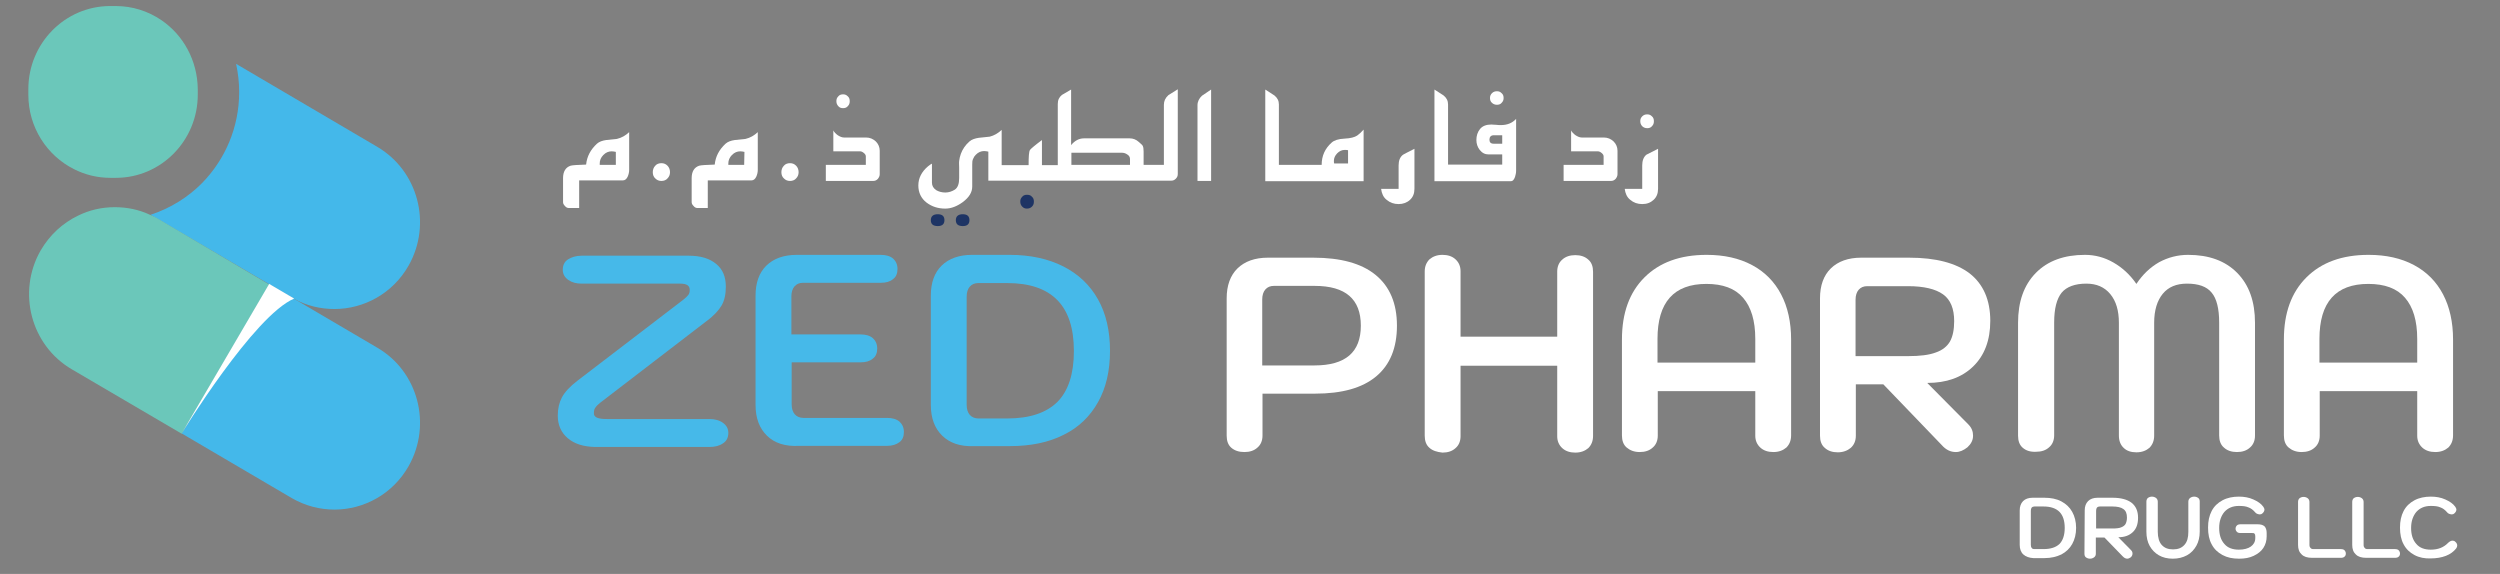 <svg xmlns="http://www.w3.org/2000/svg" width="257" height="59" viewBox="0 0 257 59" fill="none"><rect x="0" y="0" width="257" height="59" fill="#808080" stroke="none"/><g clip-path="url(#clip0_21_485)"><path d="M58.367 45.049C57.682 44.469 57.339 43.686 57.339 42.729C57.339 42.004 57.482 41.395 57.768 40.844C58.053 40.322 58.567 39.742 59.367 39.133L70.246 30.81C70.475 30.636 70.646 30.462 70.76 30.317C70.875 30.172 70.903 29.998 70.903 29.795C70.903 29.36 70.589 29.157 69.932 29.157H59.795C59.253 29.157 58.796 29.041 58.425 28.78C58.053 28.519 57.853 28.171 57.853 27.736C57.853 27.272 58.025 26.895 58.396 26.663C58.767 26.431 59.224 26.286 59.795 26.286H70.818C72.017 26.286 72.959 26.576 73.616 27.127C74.301 27.678 74.615 28.461 74.615 29.476C74.615 30.259 74.473 30.897 74.187 31.39C73.902 31.883 73.388 32.463 72.588 33.043L61.708 41.395C61.48 41.569 61.309 41.743 61.194 41.917C61.08 42.062 61.052 42.265 61.052 42.497C61.052 42.903 61.48 43.077 62.365 43.077H72.931C73.473 43.077 73.93 43.193 74.301 43.454C74.673 43.715 74.873 44.063 74.873 44.498C74.873 44.962 74.701 45.339 74.33 45.571C73.959 45.832 73.502 45.948 72.931 45.948H61.166C59.967 45.919 59.053 45.629 58.367 45.049Z" fill="#46B9E9"></path><path d="M78.842 44.788C78.071 44.034 77.671 42.99 77.671 41.627V30.375C77.671 29.07 78.042 28.026 78.785 27.301C79.527 26.576 80.584 26.199 81.897 26.199H90.521C91.064 26.199 91.492 26.315 91.806 26.576C92.091 26.837 92.263 27.185 92.263 27.649C92.263 28.113 92.12 28.461 91.806 28.693C91.492 28.954 91.092 29.07 90.549 29.07H82.554C82.183 29.07 81.897 29.186 81.669 29.447C81.469 29.679 81.355 30.027 81.355 30.462V34.377H88.436C88.979 34.377 89.407 34.493 89.721 34.754C90.007 35.015 90.178 35.363 90.178 35.827C90.178 36.291 90.035 36.639 89.721 36.871C89.407 37.132 89.007 37.248 88.465 37.248H81.383V41.569C81.383 42.004 81.497 42.352 81.697 42.584C81.897 42.816 82.211 42.961 82.582 42.961H91.178C91.72 42.961 92.149 43.077 92.463 43.338C92.748 43.599 92.92 43.947 92.92 44.411C92.92 44.875 92.777 45.223 92.463 45.455C92.149 45.687 91.749 45.832 91.206 45.832H82.183C80.698 45.919 79.613 45.542 78.842 44.788Z" fill="#46B9E9"></path><path d="M96.86 44.788C96.089 44.034 95.689 42.99 95.689 41.627V30.375C95.689 29.07 96.061 28.026 96.803 27.301C97.546 26.576 98.602 26.199 99.916 26.199H103.799C105.912 26.199 107.768 26.605 109.31 27.388C110.852 28.171 112.052 29.302 112.88 30.781C113.708 32.26 114.108 34.029 114.108 36.059C114.108 38.118 113.708 39.858 112.88 41.337C112.052 42.816 110.881 43.947 109.339 44.701C107.797 45.484 105.941 45.861 103.799 45.861H100.116C98.716 45.919 97.631 45.542 96.86 44.788ZM103.542 43.019C105.855 43.019 107.569 42.439 108.711 41.308C109.824 40.177 110.396 38.437 110.396 36.088C110.396 33.739 109.824 31.999 108.682 30.839C107.54 29.679 105.827 29.099 103.542 29.099H100.572C100.201 29.099 99.916 29.215 99.687 29.476C99.487 29.708 99.373 30.056 99.373 30.491V41.627C99.373 42.062 99.487 42.41 99.687 42.642C99.887 42.874 100.201 43.019 100.572 43.019H103.542Z" fill="#46B9E9"></path><path d="M126.587 46.035C126.244 45.745 126.102 45.31 126.102 44.788V30.665C126.102 29.36 126.473 28.316 127.215 27.591C127.958 26.866 129.014 26.489 130.328 26.489H135.011C137.809 26.489 139.951 27.069 141.407 28.258C142.864 29.447 143.606 31.187 143.606 33.478C143.606 35.769 142.892 37.509 141.464 38.698C140.037 39.887 137.952 40.467 135.182 40.467H129.785V44.788C129.785 45.281 129.614 45.716 129.271 46.006C128.929 46.325 128.472 46.47 127.929 46.47C127.358 46.47 126.93 46.325 126.587 46.035ZM139.894 33.478C139.894 30.752 138.323 29.389 135.154 29.389H130.956C130.585 29.389 130.299 29.505 130.071 29.766C129.871 29.998 129.757 30.346 129.757 30.781V37.567H135.125C138.323 37.567 139.894 36.204 139.894 33.478Z" fill="white"></path><path d="M146.947 46.035C146.604 45.745 146.461 45.31 146.461 44.788V27.91C146.461 27.388 146.633 26.982 146.947 26.663C147.29 26.373 147.718 26.199 148.289 26.199C148.832 26.199 149.288 26.344 149.631 26.663C149.974 26.982 150.145 27.388 150.145 27.881V34.609H160.082V27.91C160.082 27.417 160.254 26.982 160.596 26.692C160.939 26.373 161.396 26.228 161.939 26.228C162.481 26.228 162.938 26.373 163.281 26.692C163.623 26.982 163.766 27.417 163.766 27.939V44.817C163.766 45.339 163.595 45.745 163.281 46.064C162.938 46.354 162.51 46.528 161.939 46.528C161.396 46.528 160.939 46.383 160.596 46.064C160.254 45.745 160.082 45.339 160.082 44.846V37.596H150.145V44.846C150.145 45.339 149.974 45.774 149.631 46.064C149.288 46.383 148.832 46.528 148.289 46.528C147.718 46.47 147.261 46.325 146.947 46.035Z" fill="white"></path><path d="M167.221 46.006C166.879 45.716 166.736 45.281 166.736 44.759V34.899C166.736 32.173 167.507 30.056 169.049 28.519C170.591 26.982 172.704 26.199 175.445 26.199C177.244 26.199 178.786 26.547 180.1 27.243C181.413 27.939 182.413 28.954 183.098 30.259C183.784 31.564 184.126 33.13 184.126 34.899V44.759C184.126 45.281 183.955 45.687 183.641 46.006C183.298 46.296 182.87 46.47 182.299 46.47C181.756 46.47 181.299 46.325 180.957 46.006C180.614 45.687 180.443 45.281 180.443 44.788V40.206H170.419V44.788C170.419 45.281 170.248 45.716 169.905 46.006C169.563 46.325 169.106 46.47 168.563 46.47C167.992 46.47 167.564 46.296 167.221 46.006ZM180.443 37.277V34.841C180.443 32.956 180.014 31.564 179.186 30.607C178.358 29.65 177.101 29.186 175.417 29.186C172.076 29.186 170.391 31.071 170.391 34.841V37.277H180.443Z" fill="white"></path><path d="M187.096 30.665C187.096 29.36 187.467 28.316 188.21 27.591C188.952 26.866 190.009 26.489 191.322 26.489H196.263C199.004 26.489 201.088 27.04 202.488 28.113C203.887 29.215 204.601 30.839 204.601 32.985C204.601 34.986 204.001 36.552 202.83 37.683C201.66 38.814 200.089 39.365 198.119 39.365L202.345 43.628C202.688 43.976 202.83 44.353 202.83 44.788C202.83 45.252 202.63 45.629 202.259 45.977C201.859 46.296 201.46 46.47 201.06 46.47C200.517 46.47 200.032 46.238 199.604 45.745L193.607 39.51H190.78V44.788C190.78 45.31 190.609 45.716 190.266 46.035C189.923 46.325 189.466 46.499 188.924 46.499C188.381 46.499 187.924 46.354 187.582 46.035C187.239 45.745 187.096 45.31 187.096 44.788V30.665ZM196.148 36.61C197.376 36.61 198.319 36.494 199.004 36.233C199.689 36.001 200.175 35.595 200.46 35.102C200.746 34.58 200.889 33.884 200.889 33.014C200.889 31.738 200.517 30.81 199.746 30.259C198.975 29.708 197.776 29.418 196.148 29.418H191.951C191.579 29.418 191.294 29.534 191.065 29.795C190.866 30.027 190.751 30.375 190.751 30.81V36.61H196.148Z" fill="white"></path><path d="M207.942 46.035C207.599 45.745 207.456 45.31 207.456 44.788V33.188C207.456 31.013 208.056 29.302 209.284 28.055C210.512 26.808 212.196 26.199 214.338 26.199C215.366 26.199 216.337 26.46 217.251 26.982C218.164 27.504 218.964 28.229 219.621 29.186C220.277 28.2 221.048 27.475 221.962 26.953C222.876 26.46 223.876 26.199 224.932 26.199C227.074 26.199 228.759 26.808 229.986 28.055C231.214 29.302 231.814 31.013 231.814 33.188V44.788C231.814 45.281 231.643 45.716 231.3 46.006C230.957 46.325 230.5 46.47 229.958 46.47C229.415 46.47 228.958 46.325 228.616 46.006C228.273 45.716 228.13 45.281 228.13 44.759V33.159C228.13 31.738 227.873 30.694 227.359 30.085C226.845 29.447 225.989 29.157 224.818 29.157C223.733 29.157 222.905 29.505 222.333 30.201C221.762 30.897 221.448 31.883 221.448 33.188V44.788C221.448 45.31 221.277 45.716 220.963 46.035C220.62 46.325 220.192 46.499 219.621 46.499C219.078 46.499 218.621 46.354 218.307 46.035C217.993 45.745 217.822 45.31 217.822 44.788V33.188C217.822 31.941 217.536 30.955 216.937 30.23C216.337 29.505 215.509 29.157 214.481 29.157C213.31 29.157 212.453 29.476 211.939 30.085C211.425 30.723 211.168 31.738 211.168 33.159V44.759C211.168 45.252 210.997 45.687 210.654 45.977C210.312 46.296 209.855 46.441 209.312 46.441C208.712 46.47 208.284 46.325 207.942 46.035Z" fill="white"></path><path d="M235.269 46.006C234.926 45.716 234.784 45.281 234.784 44.759V34.899C234.784 32.173 235.555 30.056 237.097 28.519C238.639 26.982 240.752 26.199 243.493 26.199C245.292 26.199 246.834 26.547 248.148 27.243C249.461 27.939 250.461 28.954 251.146 30.259C251.831 31.564 252.174 33.13 252.174 34.899V44.759C252.174 45.281 252.003 45.687 251.689 46.006C251.346 46.296 250.918 46.47 250.346 46.47C249.804 46.47 249.347 46.325 249.004 46.006C248.662 45.687 248.49 45.281 248.49 44.788V40.206H238.467V44.788C238.467 45.281 238.296 45.716 237.953 46.006C237.611 46.325 237.154 46.47 236.611 46.47C236.04 46.47 235.612 46.296 235.269 46.006ZM248.49 37.277V34.841C248.49 32.956 248.062 31.564 247.234 30.607C246.406 29.65 245.149 29.186 243.465 29.186C240.124 29.186 238.439 31.071 238.439 34.841V37.277H248.49Z" fill="white"></path><path d="M89.007 14.135H86.752C86.552 14.135 86.352 14.048 86.123 13.903C85.924 13.758 85.752 13.584 85.666 13.41V15.556H88.408C88.551 15.556 88.665 15.614 88.808 15.73C88.95 15.846 89.007 15.962 89.007 16.078V16.948H84.895V18.601H89.75C89.95 18.601 90.093 18.543 90.235 18.398C90.35 18.253 90.435 18.108 90.435 17.905V15.498C90.435 15.121 90.293 14.802 90.035 14.541C89.75 14.28 89.436 14.135 89.007 14.135Z" fill="white"></path><path d="M81.212 16.774C80.955 16.774 80.726 16.861 80.584 17.035C80.412 17.209 80.327 17.441 80.327 17.702C80.327 17.963 80.412 18.195 80.584 18.34C80.755 18.514 80.955 18.601 81.212 18.601C81.469 18.601 81.697 18.514 81.84 18.34C82.011 18.166 82.097 17.963 82.097 17.702C82.097 17.441 82.011 17.209 81.84 17.035C81.669 16.861 81.469 16.774 81.212 16.774Z" fill="white"></path><path d="M86.666 11.119C86.866 11.119 87.037 11.061 87.152 10.916C87.294 10.771 87.352 10.626 87.352 10.394C87.352 10.191 87.294 10.017 87.152 9.901C87.009 9.756 86.866 9.698 86.666 9.698C86.466 9.698 86.295 9.756 86.181 9.901C86.038 10.046 85.981 10.191 85.981 10.394C85.981 10.597 86.038 10.771 86.181 10.916C86.295 11.061 86.466 11.119 86.666 11.119Z" fill="white"></path><path d="M75.53 14.396C75.13 14.454 74.816 14.57 74.587 14.773C73.93 15.382 73.559 16.078 73.474 16.919C72.617 16.948 72.074 16.977 71.874 17.035C71.361 17.209 71.103 17.644 71.103 18.311V20.776C71.103 20.921 71.161 21.037 71.303 21.182C71.418 21.327 71.56 21.385 71.703 21.385H72.76V18.543H77.272C77.471 18.543 77.643 18.398 77.757 18.137C77.843 17.934 77.9 17.702 77.9 17.47V13.584C77.528 13.932 77.129 14.164 76.643 14.28L75.53 14.396ZM76.501 16.948H74.873C74.873 16.89 74.873 16.832 74.873 16.803C74.873 16.484 74.987 16.194 75.244 15.933C75.501 15.672 75.787 15.556 76.101 15.556C76.243 15.556 76.386 15.585 76.529 15.614L76.501 16.948Z" fill="white"></path><path d="M153.886 10.771C154.086 10.771 154.257 10.713 154.371 10.568C154.514 10.423 154.571 10.278 154.571 10.075C154.571 9.872 154.514 9.698 154.371 9.582C154.228 9.437 154.086 9.379 153.886 9.379C153.686 9.379 153.515 9.437 153.372 9.582C153.229 9.727 153.172 9.872 153.172 10.075C153.172 10.278 153.229 10.452 153.372 10.568C153.486 10.684 153.657 10.771 153.886 10.771Z" fill="white"></path><path d="M169.334 13.178C169.534 13.178 169.706 13.12 169.82 12.975C169.963 12.83 170.02 12.685 170.02 12.453C170.02 12.25 169.963 12.076 169.82 11.96C169.677 11.815 169.534 11.757 169.334 11.757C169.135 11.757 168.963 11.815 168.82 11.96C168.678 12.105 168.621 12.25 168.621 12.453C168.621 12.656 168.678 12.83 168.82 12.975C168.935 13.091 169.106 13.178 169.334 13.178Z" fill="white"></path><path d="M62.308 14.396C61.909 14.454 61.594 14.57 61.366 14.773C60.709 15.382 60.338 16.078 60.252 16.919C59.396 16.948 58.853 16.977 58.653 17.035C58.139 17.209 57.882 17.644 57.882 18.311V20.776C57.882 20.921 57.939 21.037 58.082 21.182C58.196 21.327 58.339 21.385 58.482 21.385H59.538V18.543H64.05C64.25 18.543 64.421 18.398 64.536 18.137C64.621 17.934 64.678 17.702 64.678 17.47V13.584C64.307 13.932 63.907 14.164 63.422 14.28C63.051 14.309 62.68 14.367 62.308 14.396ZM63.279 16.948H61.652C61.652 16.89 61.652 16.832 61.652 16.803C61.652 16.484 61.766 16.194 62.023 15.933C62.28 15.672 62.565 15.556 62.88 15.556C63.022 15.556 63.165 15.585 63.308 15.614V16.948H63.279Z" fill="white"></path><path d="M67.991 16.774C67.734 16.774 67.505 16.861 67.362 17.035C67.191 17.209 67.106 17.441 67.106 17.702C67.106 17.963 67.191 18.195 67.362 18.34C67.534 18.514 67.734 18.601 67.991 18.601C68.248 18.601 68.476 18.514 68.619 18.34C68.79 18.166 68.876 17.963 68.876 17.702C68.876 17.441 68.79 17.209 68.619 17.035C68.448 16.861 68.248 16.774 67.991 16.774Z" fill="white"></path><path d="M154.286 12.859C154.171 12.859 154 12.859 153.8 12.83C153.6 12.83 153.429 12.801 153.315 12.801C152.801 12.801 152.401 12.946 152.144 13.265C151.887 13.584 151.773 13.961 151.773 14.396C151.773 14.773 151.887 15.121 152.115 15.411C152.372 15.73 152.658 15.875 153.029 15.875H154.428V16.919H150.545H149.574H148.86V10.742C148.86 10.365 148.717 10.075 148.403 9.814C148.089 9.611 147.775 9.408 147.461 9.205V18.63H148.603H150.545H155.314C155.514 18.63 155.628 18.485 155.742 18.195C155.799 17.992 155.856 17.789 155.856 17.557V12.221C155.456 12.656 154.942 12.859 154.286 12.859ZM154.428 14.773H153.543C153.258 14.773 153.115 14.628 153.115 14.367C153.115 14.077 153.258 13.903 153.572 13.903H154.428V14.773Z" fill="white"></path><path d="M123.103 10.8V18.601H124.502V9.205C124.188 9.408 123.874 9.64 123.56 9.843C123.274 10.104 123.103 10.452 123.103 10.8Z" fill="white"></path><path d="M143.777 17.006V19.413H141.978C142.035 19.877 142.206 20.283 142.549 20.544C142.892 20.834 143.292 20.979 143.777 20.979C144.234 20.979 144.634 20.834 144.948 20.544C145.262 20.254 145.405 19.877 145.405 19.413V15.295C144.662 15.672 144.262 15.875 144.234 15.904C143.92 16.136 143.777 16.513 143.777 17.006Z" fill="white"></path><path d="M96.403 22.023C95.947 22.023 95.689 22.226 95.689 22.632C95.689 23.038 95.918 23.241 96.403 23.241C96.86 23.241 97.089 23.038 97.089 22.632C97.089 22.226 96.86 22.023 96.403 22.023Z" fill="#1E3464"></path><path d="M164.851 14.135H162.595C162.395 14.135 162.196 14.048 161.967 13.903C161.767 13.758 161.596 13.584 161.51 13.41V15.556H164.252C164.394 15.556 164.509 15.614 164.651 15.73C164.794 15.846 164.851 15.962 164.851 16.078V16.948H160.739V18.601H165.594C165.794 18.601 165.936 18.543 166.079 18.398C166.193 18.253 166.279 18.108 166.279 17.905V15.498C166.279 15.121 166.136 14.802 165.879 14.541C165.594 14.28 165.28 14.135 164.851 14.135Z" fill="white"></path><path d="M169.249 15.904C168.963 16.136 168.82 16.513 168.82 17.006V19.413H167.021C167.079 19.877 167.25 20.283 167.593 20.544C167.935 20.834 168.335 20.979 168.82 20.979C169.306 20.979 169.677 20.834 169.991 20.544C170.305 20.254 170.448 19.877 170.448 19.413V15.295C169.706 15.672 169.306 15.875 169.249 15.904Z" fill="white"></path><path d="M139.522 13.932C139.265 14.106 138.837 14.222 138.209 14.251C137.58 14.28 137.152 14.425 136.895 14.657C136.21 15.266 135.867 16.02 135.867 16.948H133.154H132.183H131.47V10.742C131.47 10.365 131.327 10.075 131.013 9.814C130.699 9.611 130.384 9.408 130.07 9.205V18.63H131.213H133.154H140.179V13.323C139.951 13.584 139.722 13.787 139.522 13.932ZM138.551 16.803H137.152C137.124 16.716 137.124 16.629 137.124 16.542C137.124 16.252 137.238 15.991 137.466 15.759C137.695 15.527 137.952 15.411 138.237 15.411C138.323 15.411 138.437 15.411 138.58 15.44V16.803H138.551Z" fill="white"></path><path d="M105.57 20.023C105.37 20.023 105.199 20.081 105.085 20.226C104.942 20.37 104.885 20.515 104.885 20.718C104.885 20.922 104.942 21.096 105.085 21.241C105.227 21.386 105.37 21.444 105.57 21.444C105.77 21.444 105.941 21.386 106.084 21.241C106.227 21.096 106.284 20.951 106.284 20.718C106.284 20.515 106.227 20.341 106.084 20.226C105.97 20.081 105.799 20.023 105.57 20.023Z" fill="#1E3464"></path><path d="M98.974 22.023C98.517 22.023 98.26 22.226 98.26 22.632C98.26 23.038 98.488 23.241 98.974 23.241C99.43 23.241 99.659 23.038 99.659 22.632C99.659 22.226 99.43 22.023 98.974 22.023Z" fill="#1E3464"></path><path d="M119.648 10.772V16.949H118.534H117.563V15.586C117.563 15.296 117.535 15.122 117.478 15.006C117.449 14.919 117.306 14.803 117.078 14.6C116.792 14.339 116.478 14.223 116.136 14.223H111.424C110.938 14.223 110.482 14.455 110.11 14.919V9.206C109.796 9.38 109.482 9.583 109.168 9.757C108.882 9.989 108.74 10.279 108.74 10.685V16.978H108.083H107.112V14.397C106.37 14.948 105.97 15.296 105.884 15.412C105.77 15.586 105.741 16.108 105.741 16.978H103.942H102.971V13.353C102.6 13.701 102.2 13.933 101.744 14.049C101.372 14.078 101.001 14.136 100.63 14.165C100.23 14.223 99.888 14.339 99.659 14.542C99.231 14.919 98.945 15.354 98.774 15.818C98.688 16.05 98.631 16.311 98.602 16.543C98.574 16.775 98.602 16.978 98.602 17.21C98.602 17.587 98.602 17.935 98.602 18.312C98.602 18.892 98.46 19.298 98.146 19.501C97.86 19.675 97.546 19.791 97.175 19.791C96.832 19.791 96.518 19.704 96.261 19.559C95.947 19.356 95.804 19.095 95.804 18.776V16.833C95.747 16.833 95.633 16.92 95.404 17.094C94.748 17.645 94.405 18.312 94.405 19.066C94.405 19.791 94.69 20.4 95.261 20.835C95.804 21.241 96.432 21.444 97.175 21.444C97.774 21.444 98.374 21.212 98.974 20.777C99.63 20.284 99.945 19.762 99.945 19.182V18.689V17.732C99.945 17.471 99.945 17.21 99.945 16.92C99.945 16.688 99.945 16.485 100.059 16.282C100.116 16.137 100.202 16.021 100.316 15.905C100.573 15.644 100.858 15.528 101.172 15.528C101.315 15.528 101.429 15.557 101.601 15.586V18.573H102.029H103.971H106.198H108.14H116.621H118.563H120.39C120.59 18.573 120.733 18.515 120.876 18.37C121.019 18.225 121.076 18.08 121.076 17.877V9.177C120.762 9.38 120.447 9.583 120.105 9.786C119.791 10.076 119.648 10.395 119.648 10.772ZM116.164 16.949H110.139V15.702H115.336C115.536 15.702 115.707 15.76 115.879 15.876C116.078 15.992 116.164 16.166 116.164 16.34V16.949Z" fill="white"></path><path d="M207.999 56.997C207.742 56.765 207.627 56.417 207.627 56.011V52.473C207.627 52.067 207.742 51.748 207.97 51.516C208.199 51.284 208.541 51.168 208.941 51.168H210.169C210.826 51.168 211.425 51.284 211.911 51.545C212.396 51.806 212.767 52.154 213.024 52.618C213.281 53.082 213.424 53.633 213.424 54.271C213.424 54.909 213.281 55.46 213.024 55.924C212.767 56.388 212.396 56.736 211.911 56.997C211.425 57.229 210.854 57.374 210.169 57.374H209.027C208.598 57.345 208.256 57.229 207.999 56.997ZM210.083 56.446C210.797 56.446 211.34 56.272 211.711 55.924C212.054 55.576 212.253 55.025 212.253 54.271C212.253 53.546 212.082 52.995 211.711 52.618C211.368 52.27 210.826 52.067 210.083 52.067H209.141C209.027 52.067 208.941 52.096 208.855 52.183C208.798 52.27 208.77 52.357 208.77 52.502V56.011C208.77 56.156 208.798 56.243 208.855 56.33C208.912 56.417 209.027 56.446 209.141 56.446H210.083Z" fill="white"></path><path d="M214.309 52.473C214.309 52.067 214.424 51.748 214.652 51.516C214.88 51.284 215.223 51.168 215.623 51.168H217.165C218.022 51.168 218.678 51.342 219.135 51.69C219.564 52.038 219.792 52.531 219.792 53.227C219.792 53.865 219.621 54.358 219.249 54.706C218.878 55.054 218.393 55.228 217.765 55.228L219.078 56.562C219.192 56.678 219.221 56.794 219.221 56.91C219.221 57.055 219.164 57.171 219.05 57.287C218.935 57.374 218.793 57.432 218.678 57.432C218.507 57.432 218.364 57.345 218.221 57.2L216.337 55.257H215.452V56.91C215.452 57.084 215.394 57.2 215.28 57.287C215.166 57.374 215.023 57.432 214.852 57.432C214.681 57.432 214.538 57.374 214.424 57.287C214.309 57.2 214.281 57.055 214.281 56.91L214.309 52.473ZM217.165 54.329C217.536 54.329 217.85 54.3 218.05 54.213C218.279 54.126 218.421 54.01 218.507 53.865C218.593 53.691 218.65 53.488 218.65 53.198C218.65 52.792 218.536 52.502 218.279 52.328C218.05 52.154 217.65 52.067 217.165 52.067H215.851C215.737 52.067 215.651 52.096 215.566 52.183C215.509 52.27 215.48 52.357 215.48 52.502V54.329H217.165Z" fill="white"></path><path d="M221.934 57.085C221.534 56.853 221.22 56.534 220.992 56.128C220.763 55.722 220.649 55.229 220.649 54.649V51.575C220.649 51.401 220.706 51.285 220.792 51.198C220.906 51.111 221.049 51.053 221.22 51.053C221.391 51.053 221.534 51.111 221.648 51.198C221.763 51.285 221.82 51.43 221.82 51.575V54.678C221.82 55.258 221.962 55.722 222.219 56.012C222.505 56.331 222.876 56.476 223.39 56.476C223.904 56.476 224.275 56.331 224.561 56.012C224.847 55.693 224.961 55.258 224.961 54.678V51.575C224.961 51.43 225.018 51.285 225.132 51.198C225.246 51.111 225.389 51.053 225.56 51.053C225.732 51.053 225.875 51.111 225.989 51.198C226.103 51.285 226.132 51.43 226.132 51.575V54.649C226.132 55.2 226.017 55.693 225.789 56.099C225.56 56.505 225.246 56.853 224.818 57.085C224.39 57.317 223.904 57.433 223.362 57.433C222.819 57.433 222.334 57.317 221.934 57.085Z" fill="white"></path><path d="M228.473 57.056C227.988 56.795 227.616 56.447 227.359 55.954C227.102 55.49 226.988 54.91 226.988 54.243C226.988 53.576 227.102 53.025 227.359 52.532C227.616 52.039 227.988 51.691 228.473 51.43C228.959 51.169 229.53 51.053 230.158 51.053C230.7 51.053 231.186 51.14 231.643 51.343C232.1 51.546 232.442 51.778 232.671 52.097C232.728 52.184 232.785 52.3 232.785 52.387C232.785 52.532 232.699 52.677 232.557 52.793C232.5 52.851 232.414 52.88 232.3 52.88C232.214 52.88 232.128 52.851 232.043 52.822C231.957 52.793 231.871 52.735 231.814 52.648C231.614 52.416 231.386 52.242 231.129 52.155C230.872 52.039 230.558 52.01 230.158 52.01C229.53 52.01 229.044 52.213 228.673 52.619C228.33 53.025 228.131 53.576 228.131 54.272C228.131 54.968 228.302 55.519 228.673 55.925C229.016 56.331 229.53 56.505 230.158 56.505C230.672 56.505 231.1 56.389 231.386 56.186C231.671 55.983 231.843 55.693 231.843 55.316V55.113C231.843 54.997 231.814 54.91 231.757 54.852C231.7 54.794 231.614 54.794 231.471 54.794H230.329C230.158 54.794 230.044 54.765 229.958 54.678C229.872 54.591 229.815 54.475 229.815 54.359C229.815 54.214 229.872 54.098 229.958 54.011C230.044 53.924 230.186 53.895 230.358 53.895H232.043C232.385 53.895 232.614 53.953 232.785 54.098C232.928 54.243 233.013 54.475 233.013 54.794V55.142C233.013 55.577 232.899 55.983 232.671 56.331C232.442 56.679 232.1 56.94 231.671 57.143C231.243 57.346 230.758 57.433 230.186 57.433C229.501 57.433 228.959 57.317 228.473 57.056Z" fill="white"></path><path d="M236.611 56.997C236.354 56.765 236.24 56.446 236.24 56.011V51.603C236.24 51.429 236.297 51.313 236.383 51.226C236.497 51.139 236.64 51.081 236.811 51.081C236.983 51.081 237.125 51.139 237.24 51.226C237.354 51.313 237.411 51.458 237.411 51.603V56.011C237.411 56.156 237.44 56.243 237.525 56.33C237.582 56.417 237.697 56.446 237.811 56.446H240.609C240.781 56.446 240.923 56.475 241.009 56.562C241.095 56.649 241.152 56.765 241.152 56.91C241.152 57.055 241.095 57.171 241.009 57.229C240.923 57.316 240.781 57.345 240.609 57.345H237.697C237.183 57.345 236.84 57.229 236.611 56.997Z" fill="white"></path><path d="M242.18 56.997C241.923 56.765 241.809 56.446 241.809 56.011V51.603C241.809 51.429 241.866 51.313 241.951 51.226C242.066 51.139 242.208 51.081 242.38 51.081C242.551 51.081 242.694 51.139 242.808 51.226C242.922 51.313 242.979 51.458 242.979 51.603V56.011C242.979 56.156 243.008 56.243 243.094 56.33C243.151 56.417 243.265 56.446 243.379 56.446H246.178C246.349 56.446 246.492 56.475 246.577 56.562C246.663 56.649 246.72 56.765 246.72 56.91C246.72 57.055 246.663 57.171 246.577 57.229C246.492 57.316 246.349 57.345 246.178 57.345H243.265C242.751 57.345 242.408 57.229 242.18 56.997Z" fill="white"></path><path d="M248.205 57.056C247.72 56.795 247.348 56.447 247.091 55.954C246.834 55.49 246.72 54.91 246.72 54.243C246.72 53.576 246.834 53.025 247.091 52.532C247.348 52.039 247.72 51.691 248.205 51.43C248.691 51.169 249.262 51.053 249.89 51.053C250.432 51.053 250.918 51.14 251.375 51.343C251.832 51.546 252.174 51.778 252.403 52.097C252.46 52.184 252.517 52.3 252.517 52.387C252.517 52.532 252.431 52.677 252.289 52.793C252.231 52.851 252.146 52.88 252.032 52.88C251.946 52.88 251.86 52.851 251.775 52.822C251.689 52.793 251.603 52.735 251.546 52.648C251.346 52.416 251.118 52.242 250.861 52.155C250.604 52.039 250.29 52.01 249.89 52.01C249.262 52.01 248.776 52.213 248.405 52.619C248.062 53.025 247.862 53.576 247.862 54.272C247.862 54.968 248.034 55.519 248.405 55.925C248.748 56.331 249.262 56.505 249.89 56.505C250.632 56.505 251.203 56.273 251.632 55.838C251.803 55.664 251.974 55.577 252.117 55.577C252.231 55.577 252.317 55.606 252.403 55.693C252.546 55.809 252.603 55.954 252.603 56.07C252.603 56.186 252.574 56.273 252.488 56.389C252.231 56.708 251.889 56.969 251.432 57.143C250.975 57.317 250.461 57.404 249.89 57.404C249.262 57.433 248.691 57.317 248.205 57.056Z" fill="white"></path><path d="M16.591 2.071C15.22 1.143 13.621 0.621 11.879 0.621H11.336C6.682 0.621 2.913 4.449 2.913 9.176V9.727C2.913 13.091 4.826 15.991 7.596 17.383C8.738 17.963 9.994 18.282 11.365 18.282H11.908C16.562 18.282 20.331 14.454 20.331 9.727V9.176C20.303 6.218 18.847 3.608 16.591 2.071Z" fill="#6BC7BA"></path><path d="M38.778 15.092L24.272 6.566C24.472 7.494 24.586 8.451 24.586 9.466C24.586 13.12 23.13 16.397 20.788 18.804C19.332 20.283 17.505 21.414 15.477 22.081L15.905 22.342C15.905 22.342 15.905 22.342 15.934 22.342L27.67 29.215L30.24 30.723C31.554 31.448 32.982 31.767 34.381 31.767C37.408 31.767 40.377 30.172 42.005 27.301C44.432 23.009 42.976 17.557 38.778 15.092Z" fill="#44B8EA"></path><path d="M42.005 47.92C40.377 50.791 37.408 52.386 34.381 52.386C32.896 52.386 31.383 52.009 29.983 51.197L18.675 44.556L27.67 29.215L38.778 35.74C42.976 38.176 44.432 43.628 42.005 47.92Z" fill="#44B8EA"></path><path d="M16.191 22.458C16.105 22.4 16.02 22.371 15.934 22.313H15.906C15.734 22.226 15.591 22.139 15.42 22.081C14.249 21.53 13.021 21.298 11.794 21.298C10.48 21.298 9.195 21.588 8.024 22.168C6.454 22.922 5.112 24.14 4.169 25.764C1.742 30.027 3.17 35.508 7.396 37.973L18.675 44.585L27.671 29.244L16.191 22.458Z" fill="#6BC7BA"></path><path d="M18.675 44.556C18.675 44.556 26.1 32.434 30.24 30.695L27.67 29.186L18.675 44.556Z" fill="white"></path></g><defs><clipPath id="clip0_21_485"><rect width="257" height="58" fill="white" transform="translate(0 0.07)"></rect></clipPath></defs></svg>